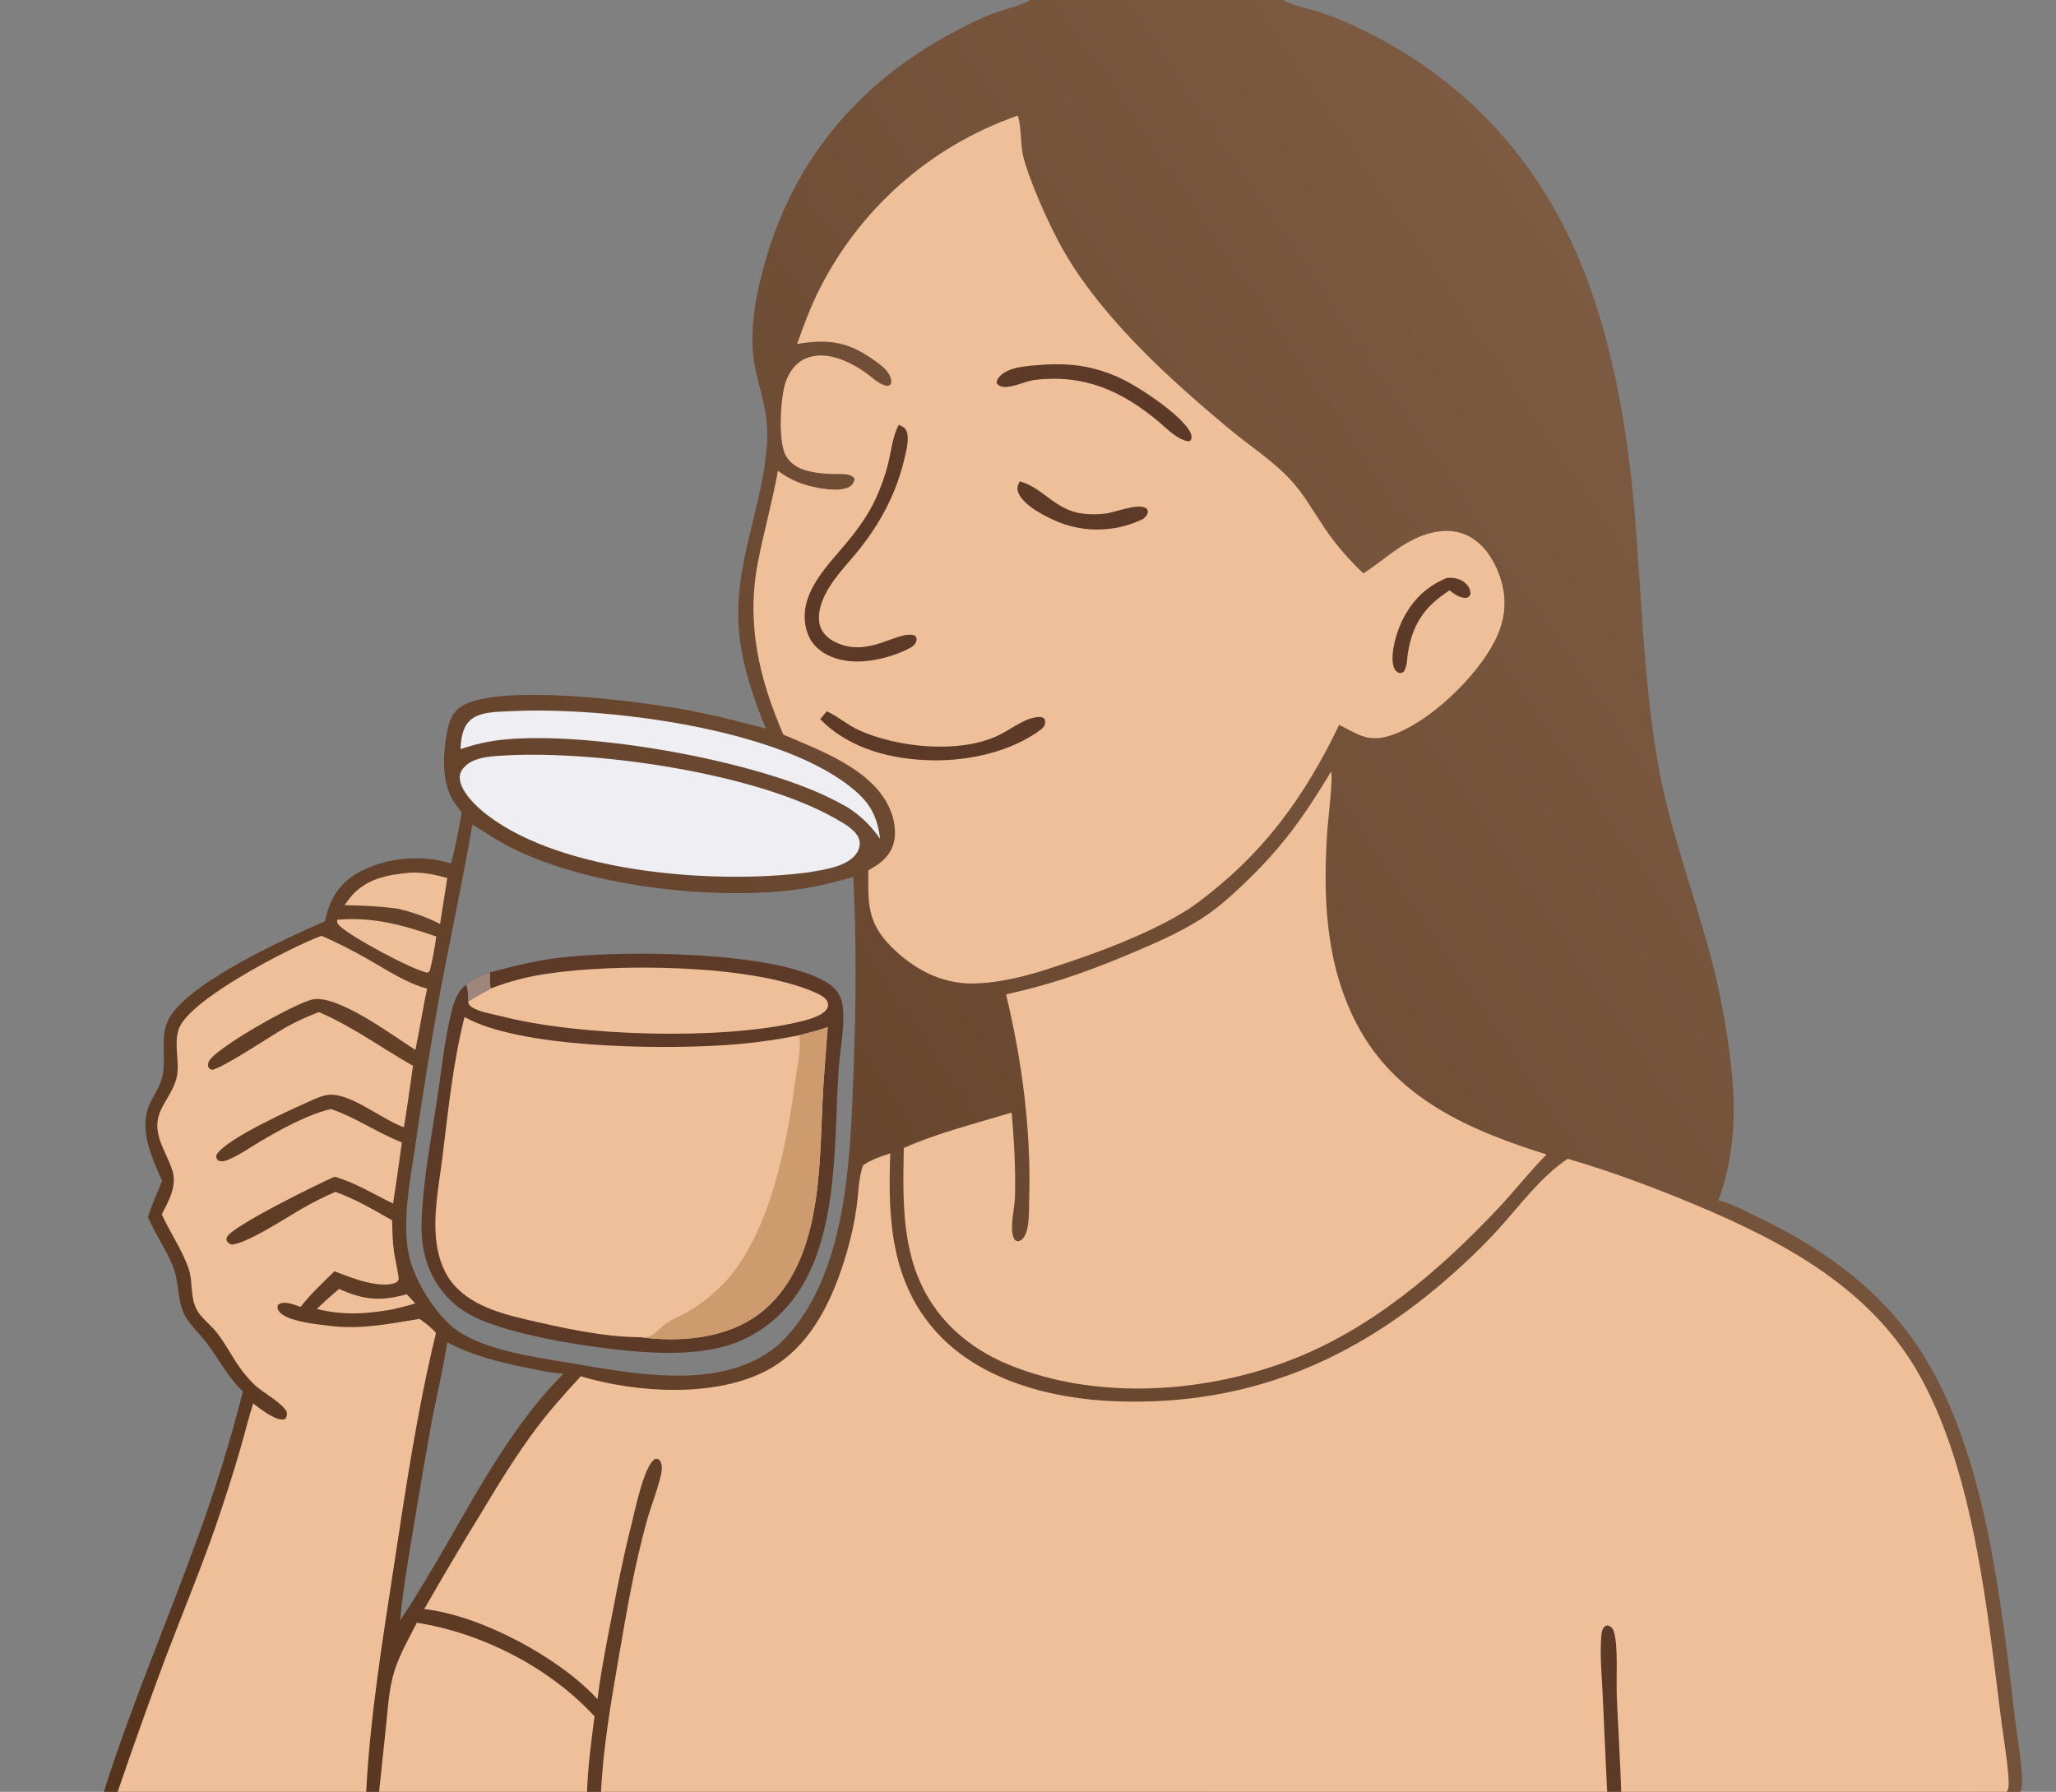 <svg height="624" width="716" xmlns:xlink="http://www.w3.org/1999/xlink" xmlns="http://www.w3.org/2000/svg">
	<rect width="100%" height="100%" fill="#808080" stroke="none"/>
	<defs>
		<linearGradient y2="229.518" x2="647.13" y1="636.3" x1="45.615" gradientUnits="userSpaceOnUse" id="gradient_0">
			<stop stop-color="#56331C" offset="0"></stop>
			<stop stop-color="#7D5B43" offset="1"></stop>
		</linearGradient>
	</defs>
	<path d="M358.754 0L446.811 0C446.982 0.093 447.152 0.188 447.324 0.278C450.75 2.071 455.411 2.873 459.138 4.08C464.583 5.845 469.796 8.057 474.929 10.581C514.435 30.003 540.806 61.675 554.833 103.213C563.217 128.039 567.236 154.274 569.397 180.328C571.777 209.006 572.407 237.685 577.418 266.099C580.909 285.895 587.713 304.948 593.277 324.211C598.044 340.133 601.323 356.463 603.07 372.991C604.636 388.394 603.779 403.409 598.438 418.032C603.508 419.24 608.926 422.309 613.626 424.582C636.475 435.63 656.646 450.565 670.112 472.397C691.522 507.106 696.91 557.637 701.616 597.814C702.242 603.162 704.88 618.316 704.008 622.795C703.923 623.231 703.699 623.614 703.495 624L698.795 624L564.573 624L559.682 624L209.302 624L204.447 624L132.017 624L127.527 624L40.978 624L36.171 624C45.654 593.972 58.152 564.958 68.884 535.366C74.978 518.708 80.227 501.753 84.611 484.566C79.435 479.686 76.333 473.547 72.172 467.924C69.53 464.353 65.141 460.62 63.596 456.442C61.75 451.447 62.266 445.891 60.179 440.847C57.75 434.976 53.987 429.698 51.529 423.779C52.884 419.518 54.725 415.407 56.453 411.286C52.713 402.632 47.842 392.617 52.627 383.449C54.328 380.191 56.25 377.299 56.811 373.58C57.69 367.746 55.968 361.553 58.263 355.945C63.607 342.886 100.087 326.586 113.126 320.834C113.437 319.525 113.794 318.228 114.196 316.945C116.155 310.676 120.031 306.307 125.845 303.315C135.097 298.552 147.156 297.571 157.066 300.71C158.544 294.787 159.907 288.904 160.751 282.852C159.769 281.647 158.849 280.394 157.993 279.097C153.44 272.105 154.272 261.277 156.012 253.448C156.685 250.416 158.026 247.616 160.763 245.949C174.173 237.778 222.847 244.262 239.213 247.266C248.505 248.972 257.697 251.401 266.841 253.76C264.363 248.335 262.362 242.518 260.666 236.8C254.372 215.579 257.288 201.517 262.354 180.865C264.624 171.612 266.934 161.809 267.204 152.246C267.434 144.073 265.071 137.358 263.268 129.546C260.294 116.654 263.15 102.571 266.781 90.083C277.317 53.846 300.905 27.169 334.261 10.046C338.222 8.013 342.296 5.973 346.491 4.467C350.399 3.064 354.887 2.19 358.503 0.147C358.588 0.1 358.67 0.049 358.754 0ZM270.902 468.497C295.277 445.905 296.089 403.326 297.27 372.272C298.124 349.832 298.295 327.809 297.162 305.373C290.004 307.489 282.784 309.191 275.36 310.041C245.879 313.419 201.966 308.268 175.8 294.019C171.93 291.911 168.269 289.432 164.513 287.131C161.129 306.745 156.918 326.182 153.242 345.739C150.162 362.755 147.389 379.825 144.926 396.942C143.278 408.612 140.561 421.152 141.736 432.936C142.496 440.571 146.011 447.829 150.394 454.03C152.857 457.514 155.764 460.939 159.287 463.394C169.046 470.196 186.031 472.603 197.78 474.554C219.594 478.175 249.112 484.344 268.543 470.31C269.344 469.731 270.142 469.129 270.902 468.497ZM139.32 564.354C145 555.93 150.112 547.054 155.262 538.298C167.174 517.601 179.228 495.38 196.239 478.361C192.469 478.231 188.591 477.352 184.898 476.617C174.704 474.588 164.992 472.326 155.727 467.441C154.397 476.632 152.134 485.722 150.389 494.845C148.242 506.68 146.2 518.533 144.262 530.404C142.389 541.713 140.402 552.933 139.32 564.354Z" fill="url(#gradient_0)"></path>
	<path d="M300.546 405.799C303.488 403.811 306.679 402.744 310.037 401.661C309.179 424.268 310.158 446.565 326.417 464.228C341.781 480.92 366.502 487.197 388.462 487.999C436.645 489.76 475.267 472.325 510.113 439.815C514.379 435.896 518.462 431.782 522.348 427.486C529.642 419.308 536.766 409.713 545.94 403.545C561.09 407.976 575.674 413.395 590.227 419.492C621.499 432.595 652.014 448.9 668.899 479.686C687.667 513.906 692.111 561.471 697.044 599.955C697.554 603.927 700.274 620.246 699.317 623.071C699.138 623.601 699.152 623.497 698.795 624L564.573 624L559.682 624L209.302 624C210.086 608.173 212.85 592.436 215.527 576.839C218.263 560.898 221.057 544.647 225.427 529.065C226.61 524.846 230.035 515.873 230.433 512.122C230.574 510.798 230.436 509.835 229.885 508.634C229.106 508.02 229.135 508.004 228.149 508.046C224.181 510.396 221.063 526.451 219.786 531.43C217.124 541.805 215.093 552.316 213.058 562.827C211.197 572.435 209.283 582.041 208.084 591.76C194.808 577.223 167.411 562.572 147.756 560.36C153.908 549.578 160.227 538.892 166.713 528.307C173.145 517.648 179.534 506.987 187.059 497.045C191.764 490.83 196.972 485.011 202.262 479.292C221.591 485.091 249.299 486.867 267.4 477.062C282.711 468.768 290.283 452.004 294.914 436.02C296.432 430.858 297.569 425.591 298.316 420.262C298.966 415.615 298.979 410.204 300.546 405.799Z" fill="#EEBF98"></path>
	<path d="M559.682 624L558.098 589.506C557.803 583.049 557.116 576.269 557.657 569.824C557.752 568.691 557.87 567.49 558.658 566.604C559.101 566.107 559.333 566.179 559.955 566.049C561.05 566.535 561.537 566.855 561.948 568.016C563.61 572.709 562.808 584.982 563.047 590.814C563.501 601.879 564.25 612.93 564.573 624L559.682 624Z" fill="#5D3A27"></path>
	<path d="M111.908 325.884C117.595 328.3 122.975 331.127 128.35 334.173C134.87 337.869 141.467 342.344 148.752 344.304C147.188 351.384 146.165 358.561 144.663 365.646C137.227 360.958 117.667 346.227 108.838 348.064C102.819 349.317 76.057 364.424 72.892 369.348C72.458 370.023 72.436 370.635 72.456 371.399C72.89 372.204 72.907 372.197 73.751 372.558C77.079 372.337 95.2 360.181 99.575 357.75C103.285 355.688 107.08 353.979 111.039 352.455C122.848 357.527 132.734 364.872 143.829 371.179C142.762 378.287 141.884 385.469 140.65 392.545L140.09 392.339C132.763 389.586 123.006 381.424 115.509 381.225C113.308 381.167 111.139 382.041 109.159 382.918C102.194 386.001 78.206 396.745 75.336 402.305C75.32 403.344 75.318 403.335 75.966 404.147C77.523 404.742 78.678 404.223 80.135 403.581C83.752 401.988 87.123 399.589 90.519 397.575C97.413 393.487 107.429 387.963 115.286 386.223C123.923 389.157 131.475 394.55 139.953 397.832C139.003 404.942 137.981 412.042 136.887 419.132C130.178 415.909 123.703 411.81 116.507 409.799C111.204 412.087 80.596 427.073 79.005 430.867C78.724 431.539 78.873 431.757 79.087 432.414C79.668 432.899 80.249 433.514 81.076 433.39C87.078 432.493 100.266 423.647 106.079 420.398C109.558 418.43 113.139 416.649 116.806 415.061C123.809 417.615 130.115 421.278 136.552 424.983C136.638 428.809 136.709 432.631 137.273 436.424C137.463 437.709 139.025 445.012 138.851 445.528C138.737 445.865 138.463 446.124 138.269 446.422C135.446 448.125 130.219 447.151 127.139 446.394C123.515 445.503 119.974 444.011 116.471 442.718C112.487 446.68 108.099 450.674 104.685 455.132C102.849 454.494 99.566 453.135 97.653 453.945C97.184 454.144 97.131 454.211 96.76 454.484C96.566 455.384 96.567 455.788 97.102 456.579C99.611 460.29 111.182 461.29 115.609 461.806C125.921 463.008 135.95 460.952 146.086 459.304C148.198 460.754 150.14 462.264 151.843 464.192C145.295 491.021 141.316 518.264 137.151 545.539C133.192 571.466 128.882 597.779 127.527 624L40.978 624C46.31 608.351 51.872 592.781 57.661 577.296C63.439 562.086 69.678 547.096 75.038 531.724C78.192 522.607 81.117 513.412 83.811 504.149C85.29 499.042 86.545 493.805 88.168 488.747C90.329 490.424 95.543 494.499 98.384 494.357C98.911 494.331 98.948 494.285 99.38 494.122C99.884 493.264 99.938 492.88 99.919 491.884C98.702 488.744 91.342 484.888 88.62 482.232C82.027 475.796 80.535 470.661 75.575 464.17C73.62 461.611 70.868 459.668 69.061 457C65.971 452.436 67.381 446.473 65.569 441.448C63.252 435.022 59.183 429.154 56.34 422.915C58.756 418.095 61.808 413.004 59.97 407.442C57.573 400.189 52.296 394.274 56.145 386.295C57.803 382.858 60.342 379.599 61.354 375.904C62.897 370.276 60.421 364.325 62.131 358.679C65.279 348.283 101.001 330.011 111.908 325.884Z" fill="#EEBF98"></path>
	<path d="M145.173 565.115C167.953 568.72 191.355 580.696 207.053 597.723C205.918 606.342 204.705 615.316 204.447 624L132.017 624L134.412 601.309C135.108 594.713 135.413 587.98 137.454 581.628C139.285 575.93 142.46 570.45 145.173 565.115Z" fill="#EEBF98"></path>
	<path d="M354.403 40.273C355.591 42.79 355.433 50.758 356.281 54.223C358.312 62.517 364.535 76.392 368.601 84.07C381.803 108.996 406.536 131.408 428.051 149.334C434.936 155.071 442.605 159.968 448.835 166.457C453.808 171.637 457.313 178 461.308 183.921C465.252 189.767 469.678 194.853 474.813 199.686C481.827 195.187 487.643 189.282 495.662 186.404C500.601 184.631 506.192 184.159 511.035 186.503C516.703 189.245 520.409 195.122 522.375 200.917C525.01 208.687 524.244 215.914 520.574 223.192C514.27 235.695 497.637 251.801 484.265 256.125C476.566 258.615 473.063 255.846 466.374 252.42C465.209 254.819 464.016 257.205 462.797 259.577C452.947 278.435 441.158 294.552 424.806 308.221C420.795 311.575 416.775 314.859 412.3 317.589C397.979 326.324 378.026 333.351 361.949 338.4C354.708 340.572 346.142 342.477 338.574 342.503C327.501 342.54 317.981 337.329 310.312 329.613C301.878 321.127 302.335 314.384 302.403 303.075C305.864 301.215 309.135 298.898 310.705 295.139C312.368 291.158 311.72 286.228 310.143 282.312C304.39 268.024 285.891 261.496 272.784 255.805C264.323 236.172 259.822 217.11 263.944 195.791C266.009 185.114 268.995 174.684 270.911 163.947C273.607 165.94 276.379 167.438 279.562 168.524C283.435 169.844 292.018 171.634 295.751 169.555C296.933 168.897 297.326 168.032 297.624 166.769C297.165 165.989 296.467 165.629 295.583 165.386C293.862 164.912 291.768 165.125 289.987 165.078C286.644 164.989 283.155 164.648 279.963 163.596C277.16 162.672 274.75 160.939 273.447 158.23C270.994 153.129 271.726 138.354 273.645 132.959C274.85 129.571 276.954 126.466 280.332 124.945C287.371 121.775 295.759 125.739 301.493 129.825C303.392 131.178 305.881 133.546 308.109 134.215C308.986 134.479 309.299 134.39 310.092 133.977C310.365 133.372 310.462 132.959 310.345 132.309C309.84 129.497 307.343 127.549 305.171 125.975C295.625 119.053 289.083 117.919 277.605 119.77C279.652 113.988 281.746 108.256 284.395 102.716C298.49 73.415 323.686 50.942 354.403 40.273Z" fill="#EEBF98"></path>
	<path d="M312.966 147.958C314.159 148.436 315.15 148.816 315.682 150.087C316.794 152.74 315.579 157.107 314.95 159.794C312.028 172.285 306.046 183.225 297.855 193.022C293.756 197.925 289.095 202.725 286.612 208.709C285.313 211.841 284.509 215.695 285.953 218.909C286.96 221.152 288.927 222.679 291.1 223.718C302.676 229.255 312.832 219.261 318.609 221.321C319.097 221.878 319.297 222.258 319.162 223.034C318.966 224.156 318.269 224.673 317.435 225.363C315.307 226.523 313.078 227.486 310.775 228.239C303.61 230.606 294.903 231.605 287.963 227.985C284.632 226.248 282.068 223.48 280.986 219.824C277.191 207.006 288.477 196.843 295.681 187.985C299.199 183.66 302.46 179.028 304.829 173.967C306.701 169.968 308.263 165.628 309.318 161.337C310.403 156.92 310.825 152.015 312.966 147.958Z" fill="#5D3A27"></path>
	<path d="M287.931 247.718C291.913 249.516 295.189 252.531 299.194 254.325C312.643 260.348 334.096 262.622 347.778 256.056C352.061 254.001 357.017 249.869 361.822 249.693C362.785 249.658 363.11 249.822 363.824 250.437C363.908 250.806 364.003 251.173 363.99 251.556C363.951 252.665 363.312 253.336 362.548 254.052C352.102 261.77 337.781 264.944 324.989 264.785C310.748 264.607 295.824 260.89 285.62 250.438L287.931 247.718Z" fill="#5D3A27"></path>
	<path d="M362.83 127.043C368.793 126.633 374.492 126.818 380.33 128.226C384.113 129.142 387.78 130.485 391.26 132.23C397.463 135.332 411.033 144.307 414.382 150.27C414.855 151.112 415.142 152.112 414.801 153.05C414.61 153.574 414.351 153.516 413.876 153.697C410.095 153.126 406.362 149.368 403.557 146.894C390.653 136.107 377.563 130.276 360.468 132.293C357.018 132.7 353.002 134.955 349.665 134.752C348.534 134.683 347.836 134.307 347.1 133.505C347.079 132.683 347.253 132.206 347.763 131.542C350.813 127.569 358.207 127.45 362.83 127.043Z" fill="#5D3A27"></path>
	<path d="M355.095 167.621C363.273 169.831 367.371 177.63 376.921 178.845C379.727 179.196 382.567 179.179 385.369 178.796C388.5 178.349 396.147 175.267 398.956 176.899C399.638 177.296 399.59 177.578 399.759 178.294C399.474 179.497 399.083 179.892 398.149 180.68C397.648 180.934 397.14 181.172 396.624 181.395C387.685 185.288 377.557 185.421 368.518 181.766C364.296 180.04 356.263 176.038 354.58 171.475C354.028 169.981 354.454 169.005 355.095 167.621Z" fill="#5D3A27"></path>
	<path d="M503.752 201.299C503.927 201.283 504.101 201.259 504.277 201.25C506.472 201.135 508.671 201.555 510.324 203.097C511.49 204.183 512.041 205.251 512.117 206.831C511.691 207.762 511.686 207.761 510.77 208.221C508.241 208.285 506.743 206.962 504.744 205.591C503.712 206.312 502.69 207.047 501.678 207.796C494.626 213.069 491.384 219.591 490.187 228.194C490.01 230.15 489.901 232.123 488.912 233.857C488.119 234.397 488.109 234.412 487.155 234.349C486.523 233.98 485.959 233.644 485.633 232.945C483.863 229.151 485.884 221.97 487.354 218.331C490.567 210.376 495.828 204.606 503.752 201.299Z" fill="#5D3A27"></path>
	<path d="M463.501 268.778C464.401 269.769 462.397 286.666 462.228 289.204C460.691 312.299 461.546 335.7 472.496 356.637C486.135 382.713 511.975 393.679 538.584 402.05C532.688 407.998 527.449 414.754 521.681 420.87C501.124 442.666 477.365 463.013 449.028 473.81C417.992 485.635 379.295 487.839 348.534 474.062C341.889 470.927 335.775 466.871 330.656 461.568C313.885 444.196 314.26 422.175 314.755 399.795C325.95 394.739 340.382 391.051 352.31 387.447C353.145 397.25 353.741 407.068 353.461 416.913C353.351 420.789 351.541 427.434 352.994 431.03C353.328 431.856 353.642 432.02 354.443 432.318C355.497 432.033 356.099 431.608 356.697 430.675C358.553 427.781 358.295 421.727 358.402 418.313C359.164 393.998 356.024 369.937 350.362 346.31C352.773 345.744 355.179 345.164 357.583 344.57C369.635 341.565 381.164 337.344 392.609 332.548C401.319 328.898 410.087 325.164 418.102 320.119C423.615 316.648 428.408 312.335 433.11 307.858C446.436 295.171 454.087 284.444 463.501 268.778Z" fill="#EEBF98"></path>
	<path d="M170.685 338.609C178.938 336.418 187.035 334.411 195.54 333.437C216.754 331.006 268.93 331.013 287.558 341.902C290.275 343.49 292.346 345.602 293.149 348.72C294.718 354.815 292.511 365.774 292.068 372.386C290.443 396.615 292.071 427.221 278.915 448.557C272.583 458.825 262.545 466.501 250.745 469.287C244.109 470.855 237.069 471.256 230.261 471.122C214.156 470.805 176.126 465.57 162.405 457.121C154.808 452.443 149.755 445.151 147.77 436.486C146.724 431.916 146.666 427.269 146.925 422.608C147.658 409.442 150.201 396.1 152.189 383.055C153.732 372.931 154.763 362.374 157.2 352.428C157.749 350.184 158.489 347.766 159.714 345.787C160.381 344.708 161.337 343.725 162.257 342.864C164.863 340.848 167.611 339.74 170.685 338.609Z" fill="#5D3A27"></path>
	<path d="M170.951 344.214C177.21 341.8 183.72 340.097 190.359 339.136C214.231 335.47 261.38 335.729 283.69 345.556C285.173 346.209 287.434 347.257 288.136 348.79C288.481 349.545 288.485 350.344 288.108 351.085C286.659 353.941 280.689 355.301 277.859 355.965C250.815 362.307 201.566 360.836 174.741 353.943C171.484 353.107 166.952 352.498 164.156 350.642C163.447 350.171 163.189 349.641 163.023 348.824C165.492 347.072 168.325 345.735 170.951 344.214Z" fill="#EEBF98"></path>
	<path d="M162.257 342.864C164.863 340.848 167.611 339.74 170.685 338.609C170.672 340.471 170.531 342.392 170.951 344.214C168.325 345.735 165.492 347.072 163.023 348.824C162.994 346.874 163.099 344.657 162.257 342.864Z" fill="#9F867C"></path>
	<path d="M161.761 354.174C180.818 364.937 228.594 365.388 250.281 364.088C259.69 363.59 269.049 362.403 278.283 360.536C281.635 359.681 284.983 358.864 288.244 357.698C287.617 366.494 286.815 375.283 286.417 384.093C285.351 407.68 285.793 439.053 266.349 455.965C255.962 465 241.074 467.193 227.759 466.17C226.283 466.057 224.757 465.953 223.3 465.684C210.229 465.699 195.375 462.355 182.62 459.366C172.734 457.05 161.483 453.631 155.873 444.43C153.117 439.91 151.974 434.577 151.692 429.341C151.208 420.374 153.047 411.361 154.139 402.491C156.138 386.253 157.781 370.083 161.761 354.174Z" fill="#EEBF98"></path>
	<path d="M278.283 360.536C281.635 359.681 284.983 358.864 288.244 357.698C287.617 366.494 286.815 375.283 286.417 384.093C285.351 407.68 285.793 439.053 266.349 455.965C255.962 465 241.074 467.193 227.759 466.17C226.283 466.057 224.757 465.953 223.3 465.684C223.703 465.675 224.104 465.654 224.507 465.643C224.838 465.634 225.161 465.64 225.49 465.583C227.758 465.194 230.199 462.113 232.099 460.801C234.222 459.335 236.799 458.366 239.052 457.072C246.8 452.621 253.25 446.744 258.105 439.228C269.905 420.963 274.362 395.828 277.204 374.614C277.742 370.601 279.133 364.503 278.283 360.536Z" fill="#CE9B6F"></path>
	<path d="M176.797 263.035C208.731 261.452 263.488 269.286 291.225 285.232C294.028 286.844 298.545 289.286 299.296 292.718C299.633 294.258 299.158 295.941 298.269 297.213C294.955 301.959 286.756 302.859 281.517 303.803C249.412 308.018 196.301 304.186 169.682 283.84C166.087 281.093 160.569 275.968 160.128 271.188C159.986 269.658 160.547 268.415 161.549 267.284C165.08 263.3 171.9 263.38 176.797 263.035Z" fill="#EFEEF2"></path>
	<path d="M178.291 247.655C210.351 246.115 269.339 253.338 295.535 273.542C302.515 278.925 305.402 283.442 306.507 292.139C303.215 287.439 299.817 284.144 294.974 281.043C292.94 279.894 290.871 278.806 288.77 277.781C261.756 264.581 205.264 254.653 175.573 257.548C170.324 258.06 165.361 259.163 160.384 260.879C160.551 257.59 160.944 253.825 163.273 251.294C166.677 247.593 173.654 247.927 178.291 247.655Z" fill="#EFEEF2"></path>
	<path d="M142.662 303.926C147.086 303.616 151.529 304.611 155.766 305.766L153.24 321.78C148.563 319.395 143.812 317.697 138.706 316.492C132.478 315.591 126.313 315.349 120.027 315.226C120.674 314.281 121.323 313.324 122.051 312.44C127.292 306.081 134.856 304.623 142.662 303.926Z" fill="#EEBF98"></path>
	<path d="M117.374 320.312C129.871 319.198 140.281 322.15 151.928 326.125C151.468 330.086 150.616 334.049 149.725 337.934C149.377 338.538 149.357 338.457 148.772 338.74C143.289 337.599 122.025 326.22 118.143 322.305C117.463 321.619 117.39 321.251 117.374 320.312Z" fill="#EEBF98"></path>
	<path d="M118.085 448.88C126.653 452.703 132.596 453.278 141.652 450.71L144.614 453.924C141.98 454.751 139.288 455.365 136.604 456.009C127.54 457.595 119.389 458.157 110.352 455.834C112.846 453.396 115.406 451.113 118.085 448.88Z" fill="#EEBF98"></path>
</svg>
